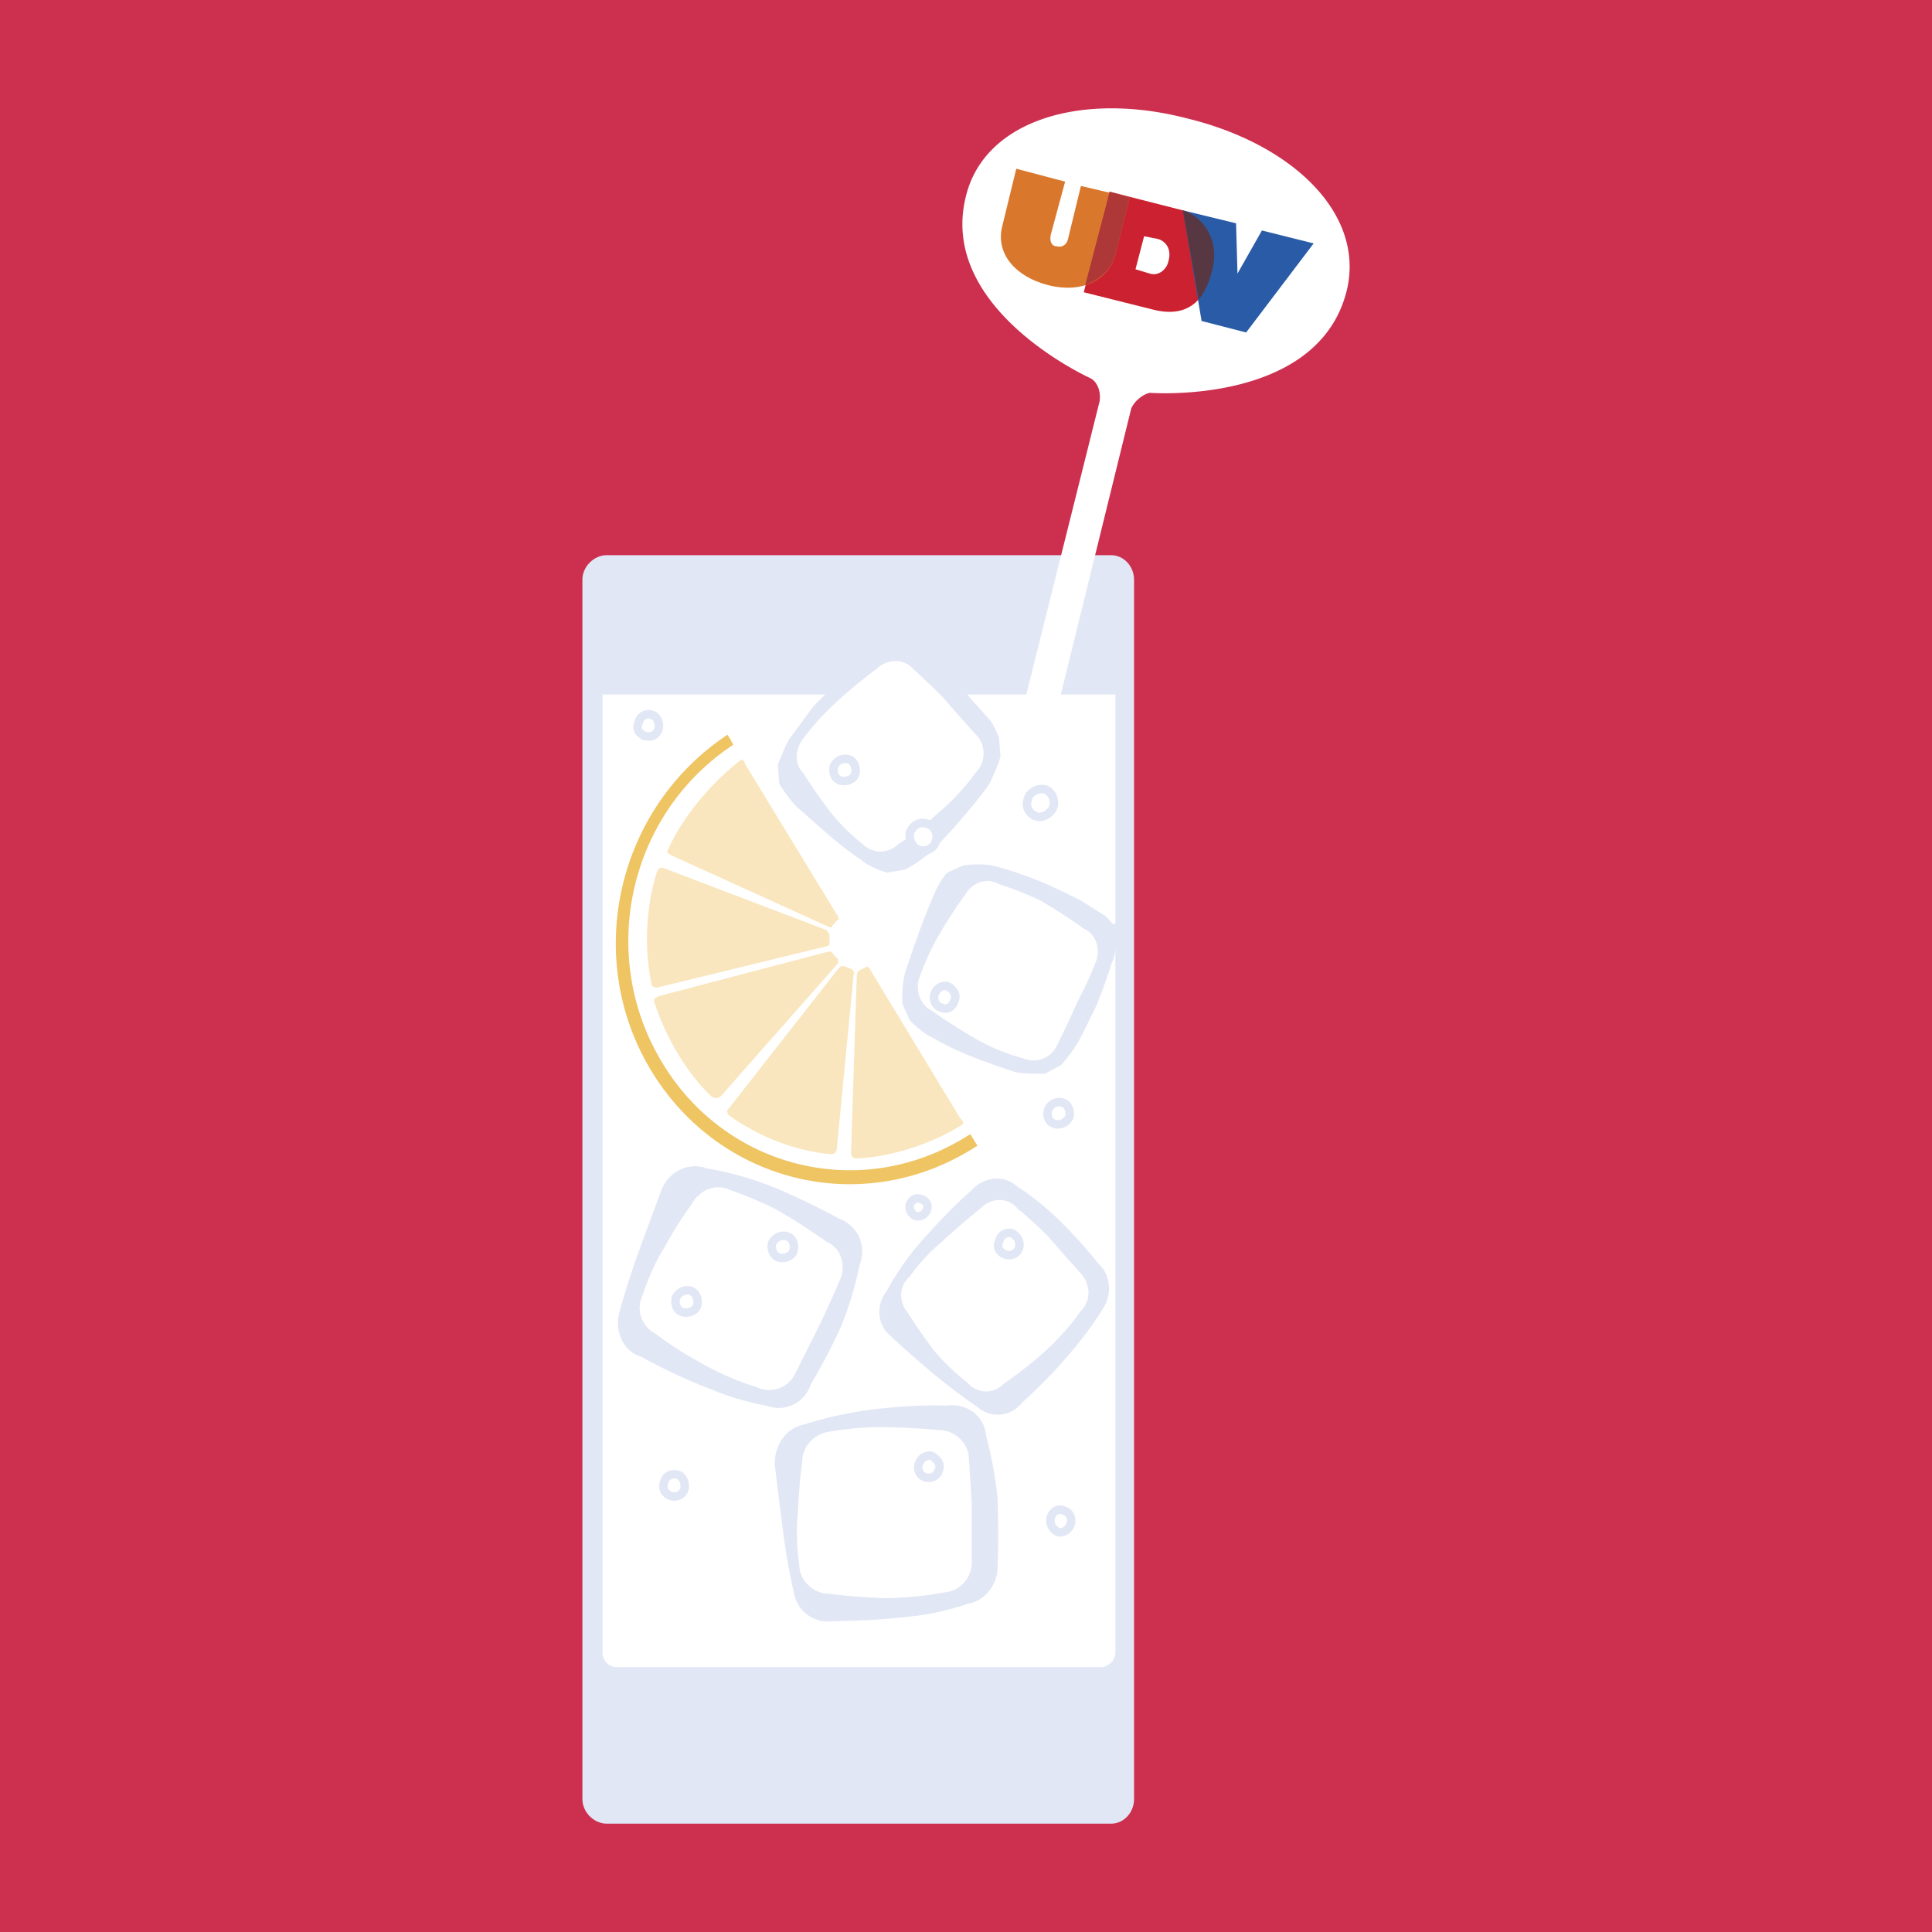 <svg xmlns="http://www.w3.org/2000/svg" width="2500" height="2500" viewBox="0 0 192.756 192.756"><g fill-rule="evenodd" clip-rule="evenodd"><path fill="#cd2f4f" d="M0 0h192.756v192.756H0V0z"/><path d="M60.544 55.388c-1.29 0-2.437 1.146-2.437 2.437v121.687c0 1.289 1.147 2.436 2.437 2.436h50.308c1.291 0 2.293-1.146 2.293-2.436V57.825c0-1.29-1.002-2.437-2.293-2.437H60.544z" fill="#e2e7f5"/><path d="M118.449 11.816c-10.463-2.724-20.209.143-22.073 7.74-2.867 11.323 12.469 18.203 12.469 18.203.717.43 1.004 1.434.859 2.293l-7.309 29.239H96.52s.43.573 1.004 1.146c0 0 .859 1.003 1.146 1.291.287.286.717 1.146 1.002 1.863l.145 1.863c-.145.717-.717 1.863-1.004 2.58 0 0-.572 1.004-2.58 3.297-2.15 2.58-3.583 3.87-3.583 3.87-.717.573-1.72 1.291-2.437 1.577l-1.72.286c-.86-.286-2.006-.717-2.58-1.29 0 0-.574-.287-2.867-2.15-2.293-2.006-3.583-3.153-3.583-3.153-.573-.574-1.29-1.577-1.72-2.293l-.143-1.864c.286-.716.717-1.863 1.147-2.58l2.437-3.296 1.146-1.146H60.114v95.602c0 .717.573 1.434 1.433 1.434h48.303c.717 0 1.434-.717 1.434-1.434V95.52v-1.003c0 .43-.145 1.146-.432 1.719 0 0-.285 1.148-1.432 4.014-1.576 3.297-1.863 3.727-1.863 3.727-.432.717-1.146 1.721-1.721 2.293l-1.576.861c-.859 0-2.15 0-2.867-.145 0 0-1.004-.285-3.727-1.289-3.01-1.146-4.586-2.15-4.586-2.15-.717-.287-1.72-1.146-2.293-1.721l-.717-1.576c-.143-.717 0-2.006.143-2.865 0 0 .144-.574 1.147-3.441 1.003-2.866 1.72-4.443 1.72-4.443.287-.716.86-1.863 1.433-2.437l1.577-.717c.86-.143 2.151-.143 2.868 0 0 0 1.576.287 5.158 1.72 3.154 1.433 3.871 1.863 3.871 1.863.717.43 1.719 1.146 2.293 1.433.43.43 1.004 1.29 1.004.573V69.291h-5.447l7.023-28.522c.285-.717 1.146-1.433 1.863-1.577 0 0 16.77 1.29 19.635-10.176 1.865-7.598-5.303-14.62-15.909-17.2zM70.72 138.52c-3.44-1.291-6.736-3.154-6.736-3.154-1.863-.572-2.724-2.58-2.15-4.586 0 0 .574-2.15 1.72-5.447 1.147-3.152 2.437-6.592 2.437-6.592.717-1.863 2.724-2.867 4.587-2.15 0 0 3.297.43 7.31 2.15 3.583 1.576 5.877 2.867 5.877 2.867 1.863.715 2.724 2.723 2.006 4.586 0 0-.573 3.01-1.863 6.164-1.72 3.725-3.01 5.732-3.01 5.732a3.354 3.354 0 0 1-4.443 2.148c-.002 0-2.725-.429-5.735-1.718zm25.8 21.498s-2.723 1.004-6.02 1.291c-3.583.43-7.31.43-7.31.43-2.006.287-3.727-1.002-4.014-3.01 0 0-.573-2.293-1.003-5.59-.43-3.297-.86-6.879-.86-6.879-.143-2.008 1.146-3.871 3.01-4.156 0 0 3.296-1.146 7.596-1.578 3.87-.43 6.593-.287 6.593-.287 1.864-.285 3.728 1.004 3.87 3.012 0 0 .859 3.01 1.146 6.307.143 4.156 0 6.449 0 6.449.144 1.862-1.145 3.725-3.008 4.011zm-3.87-36.979c2.437-2.723 4.3-4.299 4.3-4.299 1.146-1.291 3.154-1.576 4.443-.43 0 0 2.293 1.434 4.443 3.582 2.438 2.438 3.727 4.158 3.727 4.158 1.289 1.146 1.434 3.152.43 4.586 0 0-1.289 2.148-3.297 4.443-2.148 2.58-4.729 4.873-4.729 4.873-1.146 1.434-3.154 1.576-4.443.43 0 0-1.72-1.146-4.014-3.01s-4.586-4.014-4.586-4.014c-1.434-1.146-1.577-3.152-.43-4.586-.001.001 1.433-2.866 4.156-5.733z" fill="#fff"/><path d="M96.95 150.129v5.734c0 1.576-1.146 2.865-2.724 3.01 0 0-2.723.572-6.163.572-3.296-.143-5.303-.43-5.303-.43-1.576 0-3.01-1.289-3.01-2.867 0 0-.43-2.436-.144-5.16.144-3.297.43-5.158.43-5.158 0-1.578 1.29-2.867 2.867-3.012 0 0 2.293-.43 4.873-.43 2.867 0 5.876.287 5.876.287 1.577 0 3.01 1.291 3.01 2.867.001.001.144 1.864.288 4.587zM104.547 123.326c1.576 1.863 3.297 3.727 3.297 3.727 1.002 1.146 1.002 2.723 0 3.727 0 0-1.434 2.15-3.871 4.301-2.15 1.863-3.869 3.01-3.869 3.01-1.004 1.002-2.58 1.002-3.584-.145 0 0-1.72-1.289-3.297-3.152-1.72-2.293-2.58-3.727-2.58-3.727-1.003-1.146-1.003-2.723.144-3.727 0 0 1.146-1.721 3.01-3.297 2.007-1.863 4.157-3.584 4.157-3.584 1.004-1.002 2.723-1.002 3.584.145-.001 0 1.288 1.003 3.009 2.722zM94.083 69.578a135.004 135.004 0 0 0 3.296 3.727c1.004 1.003 1.004 2.723 0 3.727 0 0-1.433 2.15-3.869 4.156-2.15 2.007-3.87 3.01-3.87 3.01a2.508 2.508 0 0 1-3.583 0s-1.72-1.29-3.297-3.296c-1.72-2.293-2.58-3.727-2.58-3.727-1.003-1.003-.86-2.58.144-3.727 0 0 1.146-1.577 3.01-3.297 2.006-1.863 4.156-3.439 4.156-3.439 1.003-1.004 2.723-1.004 3.583 0 0-.001 1.29 1.146 3.01 2.866zM81.899 131.926l-2.58 5.16a2.873 2.873 0 0 1-3.869 1.291s-2.58-.717-5.59-2.438c-2.867-1.576-4.443-2.867-4.443-2.867a2.872 2.872 0 0 1-1.29-3.869s.716-2.438 2.15-4.73c1.576-2.865 2.724-4.299 2.724-4.299.717-1.434 2.437-2.15 3.87-1.434 0 0 2.149.717 4.443 1.863 2.58 1.434 5.16 3.297 5.16 3.297 1.434.572 2.007 2.436 1.29 3.869-.001.001-.718 1.721-1.865 4.157zM107.557 99.82a114.772 114.772 0 0 1-2.15 4.586c-.717 1.291-2.15 1.721-3.439 1.148 0 0-2.438-.574-5.017-2.15-2.437-1.434-4.013-2.58-4.013-2.58-1.147-.574-1.72-2.15-1.147-3.439 0 0 .717-2.151 2.007-4.301 1.434-2.437 2.437-3.726 2.437-3.726.717-1.29 2.15-1.864 3.439-1.147 0 0 1.865.574 4.014 1.577 2.293 1.29 4.443 2.866 4.443 2.866 1.291.573 1.721 2.15 1.146 3.44-.002 0-.574 1.576-1.72 3.726z" fill="#fff"/><path d="M77.744 125.477c.573.143 1.29-.145 1.433-.717.144-.717-.143-1.291-.716-1.434-.574-.143-1.146.143-1.433.717-.145.574.142 1.289.716 1.434zM93.94 100.537c.573.287 1.146-.143 1.29-.717.286-.572-.144-1.146-.717-1.434-.573-.143-1.146.287-1.29.861-.143.573.144 1.148.717 1.29zM105.264 112.146c.572.145 1.146-.143 1.432-.717.145-.572-.143-1.289-.717-1.434-.572-.143-1.289.145-1.432.861-.145.574.142 1.148.717 1.29zM68.14 130.924c.573.143 1.29-.145 1.434-.717.144-.574-.144-1.291-.717-1.434-.573-.145-1.147.143-1.433.717-.144.717.143 1.289.716 1.434zM66.994 149.27c.573.143 1.146-.145 1.29-.717.144-.574-.144-1.291-.717-1.434-.573-.145-1.147.143-1.29.717-.287.717.143 1.289.717 1.434zM92.363 147.406c.574.143 1.147-.145 1.29-.717.287-.574-.143-1.146-.716-1.434-.574-.143-1.147.287-1.291.859-.143.575.144 1.148.717 1.292zM105.549 152.852c.574.145 1.146-.285 1.291-.859.143-.572-.145-1.146-.717-1.289-.574-.287-1.146.143-1.291.717-.143.571.145 1.145.717 1.431zM100.389 125.189c.574.143 1.148-.143 1.291-.717.143-.572-.143-1.146-.717-1.434-.574-.143-1.146.145-1.291.861-.285.574.144 1.148.717 1.29zM64.414 73.448c.573.143 1.146-.144 1.29-.717s-.144-1.29-.717-1.433c-.573-.144-1.146.143-1.29.86-.286.573.143 1.146.717 1.29zM83.907 77.891c.573.143 1.29-.144 1.433-.717.144-.573-.143-1.29-.716-1.434-.574-.143-1.146.144-1.433.717-.145.717.142 1.291.716 1.434zM103.4 81.474c.715.144 1.432-.287 1.719-1.003.145-.717-.143-1.434-.859-1.72-.717-.143-1.576.287-1.721 1.003-.287.717.145 1.433.861 1.72zM91.36 121.32c.43.143 1.003-.145 1.146-.717.144-.43-.144-.859-.717-1.004-.43-.143-.86.145-1.003.574-.143.431.144 1.003.574 1.147zM91.646 84.771c.717.287 1.577-.143 1.721-.86.286-.716-.144-1.577-.86-1.72-.717-.287-1.434.143-1.72.859-.144.717.286 1.577.859 1.721z" fill="#fff" stroke="#e2e7f5" stroke-width=".85" stroke-miterlimit="2.613"/><path d="M96.806 113.15c-10.606 6.879-24.223 3.582-30.672-7.023-6.593-10.75-3.44-24.94 7.023-31.819-.286-.574-.573-1.003-.573-1.003-11.037 7.31-14.477 22.216-7.597 33.54 6.88 11.322 21.356 14.764 32.537 7.453a30.135 30.135 0 0 1-.718-1.148z" fill="#efc462"/><path d="M83.046 92.367c.144-.143.43-.573.717-.717 0 0-.144 0-.144-.143 0-.144-.143-.287-.143-.287l-9.173-15.049s0-.287-.143-.287c-.144 0-.144-.144-.144-.144-3.01 2.293-5.876 5.733-7.31 8.887 0 0-.144.287-.144.43.144.144.43.287.43.287L82.76 92.51h.144c.142 0 .142-.143.142-.143zM82.76 94.087v-.86s0-.144-.143-.144c0-.143-.144-.286-.144-.286l-16.196-6.163s-.287-.143-.43 0c-.144 0-.287.286-.287.286-1.146 3.583-1.29 7.74-.573 11.179 0 0 0 .287.144.287.143.145.43.145.43.145l17.057-4.158.143-.144v-.142h-.001zM83.62 95.664c-.286-.144-.43-.43-.573-.573 0 0 0-.143-.143-.143h-.287l-16.913 4.443s-.287.143-.43.287v.285c1.146 3.584 3.297 7.168 5.733 9.461 0 0 .287.143.43.143.143 0 .43-.143.43-.143l11.752-13.33v-.143l.001-.287zM84.91 96.668c-.287-.145-.43-.145-.717-.287h-.286l-.287.287-10.893 13.902s-.287.287-.144.43c0 .143.144.287.144.287 3.01 2.15 6.736 3.582 10.176 3.869 0 0 .287 0 .43-.143l.143-.287 1.72-17.773s0-.143-.144-.143c.001-.142-.142-.142-.142-.142zM86.629 96.381l-.86.43s-.143 0-.143.143c-.144.145-.144.287-.144.287l-.573 17.773s0 .287.144.43.286.143.286.143c3.727-.143 7.883-1.576 10.75-3.439v-.143c0-.145-.286-.43-.286-.43l-9.03-14.906s0-.145-.144-.145c-.142-.143 0-.143 0-.143z" fill="#f9e6be"/><path d="M118.02 20.989c1.576.43 3.869 2.58 2.867 6.163-.717 3.01-2.582 4.587-5.877 3.727l-6.881-1.72 2.58-10.033 7.311 1.863zm-1.434 5.016c.287-1.003-.143-1.863-1.004-2.149l-1.434-.287-.859 3.297 1.434.43c.859.286 1.72-.43 1.863-1.291z" fill="#cc2131"/><path d="M99.959 22.709l1.434-5.876 4.873 1.29-1.434 5.304c-.143.716.145 1.146.574 1.146.572.143 1.004-.144 1.146-.716l1.291-5.304 4.873 1.146-1.434 5.733c-.717 2.58-3.439 3.87-6.736 3.01-3.296-.86-5.159-3.153-4.587-5.733z" fill="#d9782d"/><path fill="#295ba7" d="M119.883 32.025l-1.863-11.036 5.302 1.29.143 5.016 2.437-4.299 5.16 1.29-6.736 8.886-4.443-1.147z"/><path d="M108.273 28.442l2.436-9.316 2.008.573-1.434 5.733c-.431 1.434-1.433 2.437-3.01 3.01z" fill="#ae3738"/><path d="M118.02 20.989c1.576.43 3.869 2.58 2.867 6.163-.287 1.147-.717 2.007-1.291 2.724l-1.576-8.887z" fill="#573741"/></g></svg>